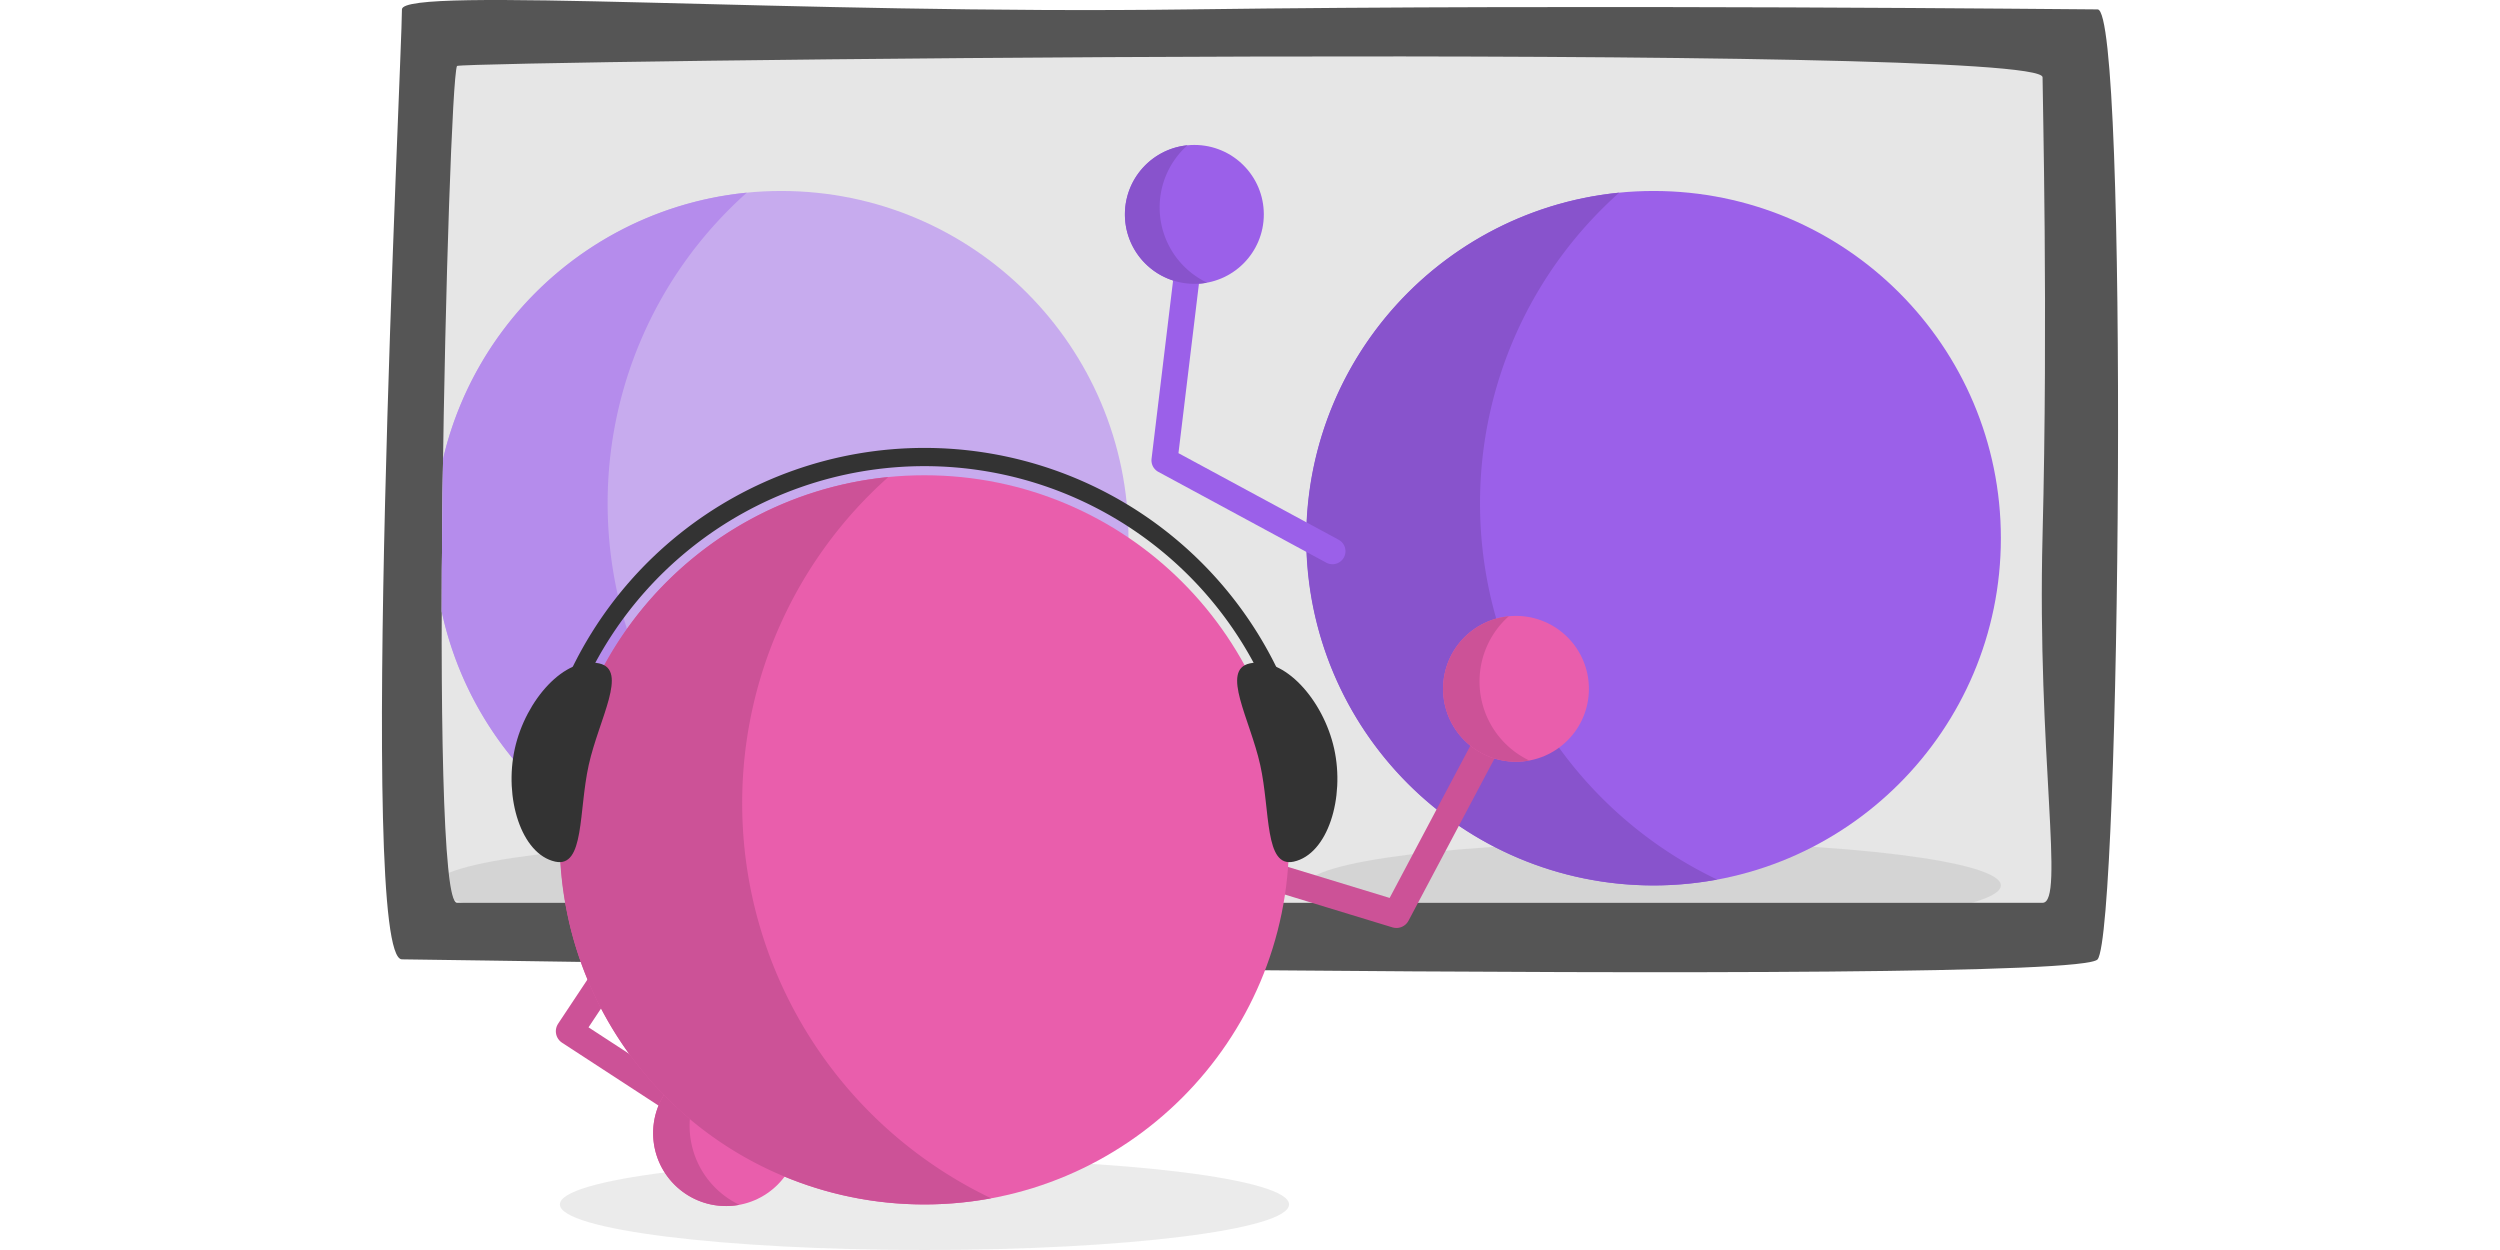 <?xml version="1.0" encoding="UTF-8"?> <svg xmlns="http://www.w3.org/2000/svg" xmlns:xlink="http://www.w3.org/1999/xlink" width="1152" height="576" viewBox="0 0 1152 576"><defs><style>.a,.i,.l,.o{fill:none;}.b{fill:#555;}.c{fill:#e6e6e6;}.d{clip-path:url(#a);}.e{opacity:0.1;}.f{fill:#333;}.g{fill:#9b60e9;}.h{fill:#8853cc;}.i{stroke:#9b60e9;stroke-width:12px;}.i,.l{stroke-linecap:round;stroke-linejoin:round;}.j{fill:#c7abee;}.k{fill:#b58cec;}.l{stroke:#cc5297;stroke-width:12.6px;}.m{fill:#e95eac;}.n{fill:#cc5297;}.o{stroke:#333;stroke-miterlimit:10;stroke-width:8.4px;}</style><clipPath id="a"><path class="a" d="M210.583,30.387c6.807-2.228,730.629-11.053,730.629,5.211,0,8.429,2.579,110.167,0,211.05-2.581,100.885,10.393,169.362,0,169.362H210.583C197.006,416.01,206.441,39.905,210.583,30.387Z"></path></clipPath></defs><path class="b" d="M185.214,4.332c0-10.881,179.843,2.472,363.007,0,183.162-2.472,410.863,0,418.362,0,14.378,0,10.593,424.381,0,437.733-10.595,13.354-760.638,0-781.369,0S185.214,27.069,185.214,4.332Z"></path><path class="c" d="M210.583,30.387c6.807-2.228,730.629-11.053,730.629,5.211,0,8.429,2.579,110.167,0,211.05-2.581,100.885,10.393,169.362,0,169.362H210.583C197.006,416.01,206.441,39.905,210.583,30.387Z"></path><g class="d"><g class="e"><ellipse class="f" cx="762" cy="408" rx="160" ry="20"></ellipse></g><circle class="g" cx="762" cy="248" r="160"></circle><path class="h" d="M682,232A191.511,191.511,0,0,1,746.131,88.789a159.995,159.995,0,1,0,45.102,316.499A192.013,192.013,0,0,1,682,232Z"></path><polyline class="i" points="614 254 536.59 212.149 550.342 98.324"></polyline><circle class="g" cx="550.368" cy="98.79" r="32"></circle><path class="h" d="M534.368,95.59a38.302,38.302,0,0,1,12.826-28.642,31.999,31.999,0,1,0,9.02,63.3A38.403,38.403,0,0,1,534.368,95.59Z"></path><g class="e"><ellipse class="f" cx="360" cy="408" rx="160" ry="20"></ellipse></g><circle class="j" cx="360" cy="248" r="160"></circle><path class="k" d="M280,232A191.511,191.511,0,0,1,344.131,88.789a159.995,159.995,0,1,0,45.102,316.499A192.013,192.013,0,0,1,280,232Z"></path></g><g class="e"><ellipse class="f" cx="426" cy="555" rx="168" ry="21"></ellipse></g><polyline class="l" points="531 387 643.484 421.309 698.57 317.408"></polyline><circle class="m" cx="698.57" cy="317.408" r="33.6"></circle><path class="n" d="M681.77,314.048a40.217,40.217,0,0,1,13.467-30.074,33.599,33.599,0,1,0,9.471,66.465A40.323,40.323,0,0,1,681.77,314.048Z"></path><polyline class="l" points="321 387 262.43 475.203 333.536 521.549"></polyline><circle class="m" cx="334.577" cy="522.144" r="33.6"></circle><path class="n" d="M317.776,518.784A40.217,40.217,0,0,1,331.244,488.71a33.599,33.599,0,1,0,9.471,66.465A40.323,40.323,0,0,1,317.776,518.784Z"></path><circle class="m" cx="426" cy="387" r="168"></circle><path class="n" d="M342,370.2a201.086,201.086,0,0,1,67.338-150.372,167.995,167.995,0,1,0,47.357,332.324A201.614,201.614,0,0,1,342,370.2Z"></path><path class="f" d="M276.082,305.694c-15.719-3.485-33.856,16.73-38.86,39.301s2.89,48.557,18.609,52.042c13.567,3.008,10.741-23.273,15.445-44.492S289.649,308.702,276.082,305.694Z"></path><path class="o" d="M598.255,348.812a176.448,176.448,0,0,0-344.511,0"></path><path class="f" d="M575.918,305.694c15.719-3.485,33.856,16.73,38.86,39.301s-2.89,48.557-18.609,52.042c-13.567,3.008-10.741-23.273-15.445-44.492S562.351,308.702,575.918,305.694Z"></path></svg> 